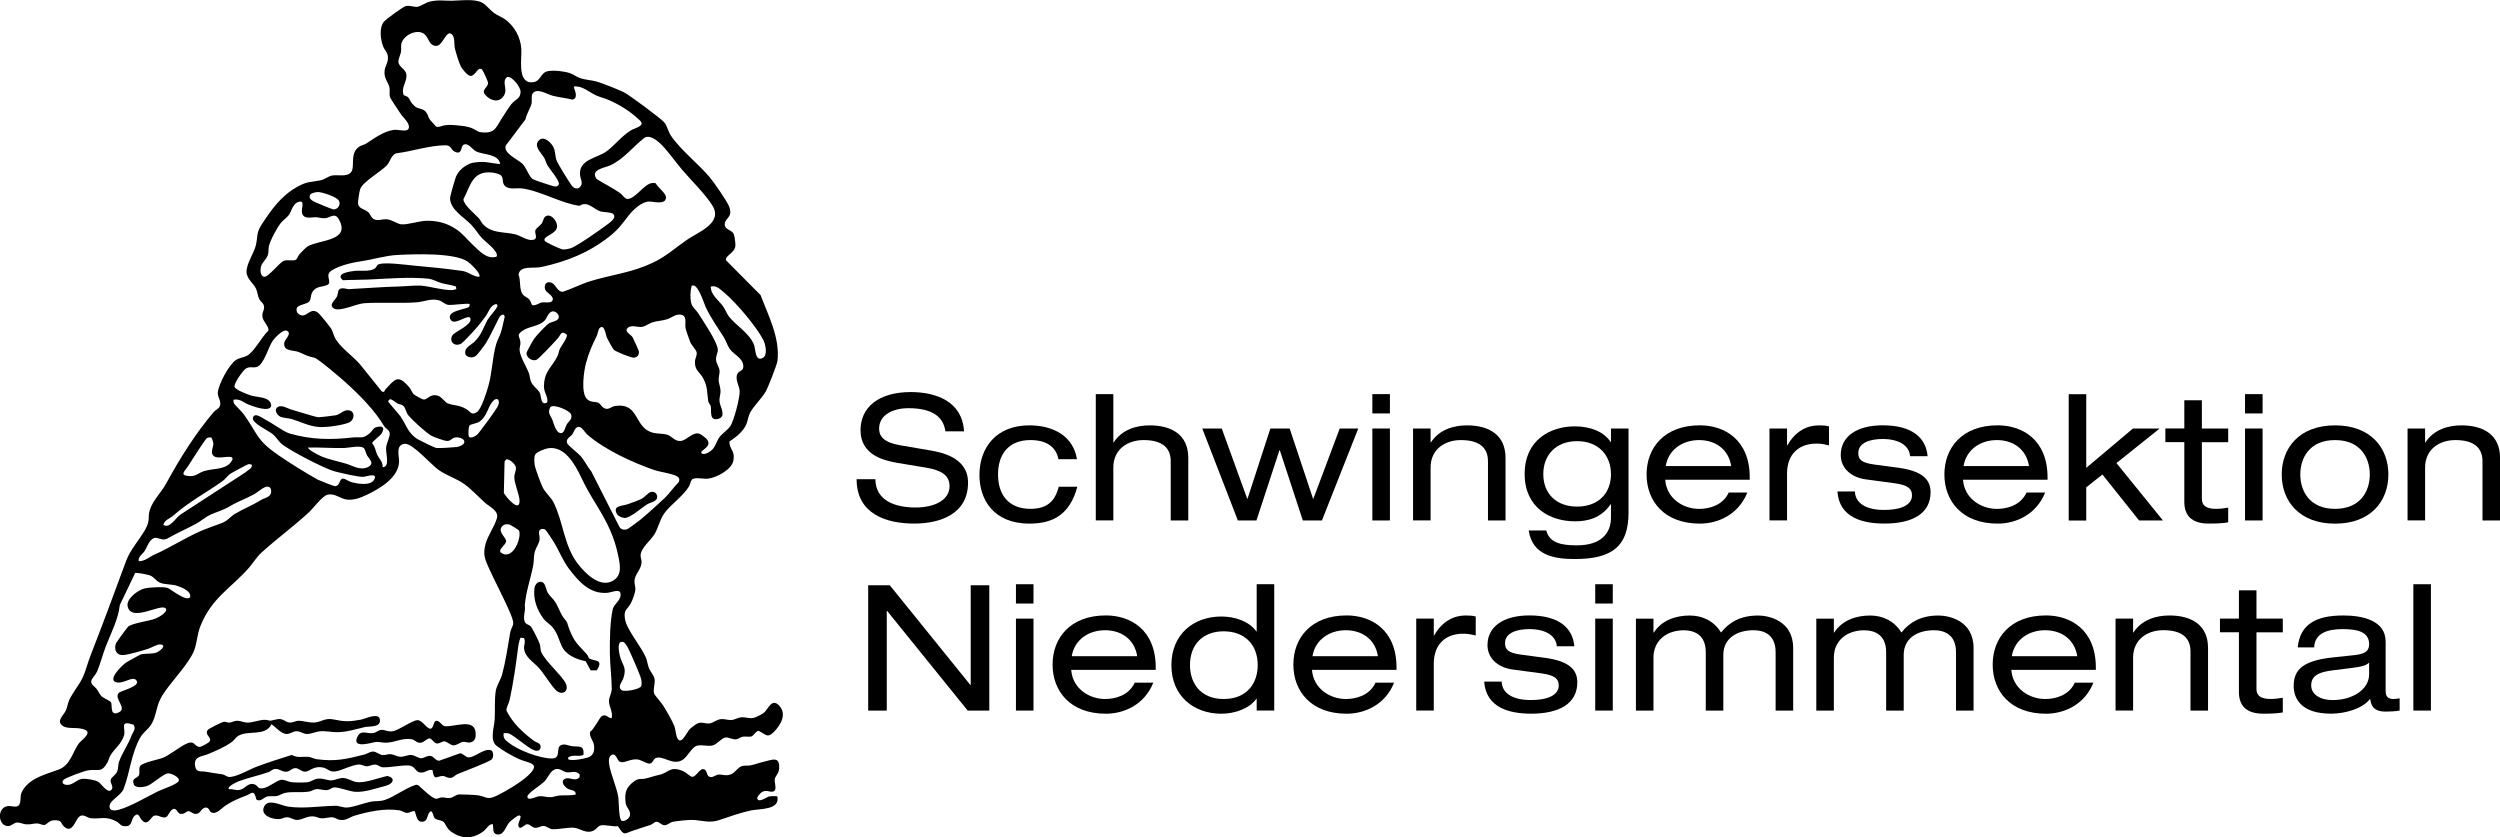 <?xml version="1.0" encoding="UTF-8"?><svg id="Ebene_2" xmlns="http://www.w3.org/2000/svg" viewBox="0 0 555.47 186.05"><g id="Ebene_1-2"><path d="M169.67,169.27c-1.07.23-2.08.62-2.92.79-.59.12-1.19-.02-1.82.13-1.02.24-1.58,1.59-2.75,1.93-1.09.32-1.74-.09-2.55-.02-.69.06-1.46.95-2.21.37-.41-.32-.35-1.51-1.16-1.59-.83-.08-1.65,1.81-2.49,1.72-.36-.03-1.41-1.03-2.02-1.28-2.99-1.22-3.1.38-5.31.85-1.13.24-2.2.64-3.08.82-1.06.22-1.42-.16-2.49.63-1.81,1.33-2.13,2.55-1.86,4.78.13,1.1,1.12,1.57.97,2.71-.09.73-1.17,1.49-1.82,1.27-.7-.23-.65-4.33-.76-5.1-.31-2.33-1.82-5.43-2.08-7.67-.1-.86-.04-1.71.9-2,.93.18.86,1.56,1.73,1.72.99.19,2.19-.77,3.7-.59.8.09,2.12.99,2.7.93.68-.07.83-1,1.3-1.22,1.67-.76,3.87,1.89,6.14.29,1.1-.77,1.97-2.84,3.16-3.08,1.12-.23,2.5.25,3.45-.05.98-.31,1.99-1.65,2.76-1.74.82-.1,1.46.46,2.32.4.64-.05,1.01-.5,1.57-.59.6-.09,1.34.11,1.9-.05.5-.15.94-1.18,1.6-1.25,1.65.81,1.95,1.77,3.51.13,1.49-1.56,2.85-3.96.96-5.84-1.55-1.54-2.33.86-3.22,1.63-.46.4-1.88,1.14-2.47,1.23-.92.15-1.72-.24-2.68-.15-.8.08-1.32.54-2.14.6-.78.05-1.43-.24-2.14-.21-1.14.04-1.86.87-2.76.97-.88.1-1.47-.35-2.42-.09-.42.11-1.62,1.04-1.94,1.37-.68.71-2.04,4.01-2.87,1.7-.3-.82-.23-1.62-.6-2.52-.47-1.13-1.73-3.34-2.41-4.41-.39-.62-1.92-2.34-2.02-2.66-.33-1.05.31-2.2.06-3.38-.15-.71-.92-1.55-1.22-2.29-.3-.74-.36-1.55-.65-2.28-.93-2.35-4.29-6.25-4.67-8.59-.35-2.18.44-2.03,1.27-3.51.42-.75,1.04-2.43,1.04-3.26,0-.65-.29-1.15-.19-1.93.18-1.5,1.59-2.44,1.56-4.11,0-.46-.23-.89-.22-1.36.04-1.66,2.25-3.33,3.09-4.72.83-1.39,1.18-3.18,2.1-4.53,1.34-1.97,4.11-3.77,5.51-5.99.29-.46.45-1.35.71-1.62.57-.6,2.56-.11,3.51-.2,1.9-.18,5.36-2.02,5.71-4.04.39-2.3-.86-2.29-.9-4.21,1.41-.95,2.84-2.02,3.64-3.57.46-.89.51-1.95.93-2.77.74-1.46,2.58-3.2,3.47-4.71.51-.86,2.55-6.02,2.65-6.9.58-5.1-2.04-10.04-3.75-14.58l-7.68-7.74c-.29-1.03,1.94-1.6,2.08-3.22.04-.47-.18-2.16-.35-2.58-.36-.9-1.85-1.01-2-1.91-.28-1.71,1.98-1.64.95-4.25-.47-1.19-3.35-5.36-4.27-6.45-2.47-2.96-6.53-6.12-8.65-9.28-.62-.93-.89-2.33-1.55-3.03-.84-.91-7.75-6.05-8.89-6.61-1.19-.59-4.74-2-6.01-2.37-1.33-.39-2.62-.34-3.99-.88-.71-.28-1.21-.73-1.94-.98-1.3-.45-3.53-.71-4.88-.48-1.89.32-1.57,2.51-3.75,2.5-3.19-.01-2.07-5.45-2.24-7.52-.2-2.47-1.43-4.81-3.41-6.34-.75-.58-1.88-.99-2.7-1.59-.82-.61-1.61-1.67-2.48-2.19-1.68-1.01-4.93-.51-6.92-.49-1.74.02-2.99-.26-4.85.2-.86.21-2.11,1.08-2.76,1.15-.76.09-1.59-.36-2.51-.18-.61.12-4.4,2.91-4.89,3.49-1.09,1.33-.78,3.93-.19,5.46.35.91,1.03,1.35,1.08,2.44.08,1.54-.96,2.08-.74,3.85.14,1.13.91,2.01,1.07,2.82.15.73-.08,1.48.13,2.21.08.28,2,3.14,2.36,3.68.55.83,2.28,2.25,1.74,3.33-.39.79-2.37.1-3.27.24-2.34.36-4.24,1.83-6.12,3.04-.47.3-1.09.36-1.61.73-2.15,1.52-.78,4.42-1.76,5.64-.9,1.11-2.86.51-4.15.72-.89.15-1.71.89-2.63,1.08-2.46.5-2.89.15-5.3,1.52-3.56,2.03-5.63,5.03-7.82,8.36-1.18,1.81-.8,2.71-1.26,4.59-.43,1.78-2.12,4.07-2.06,5.93.05,1.51,1.58,2.51,2.13,3.73.32.72.33,1.52.69,2.23.39.76,1.17,1,1.08,2.01-.06.67-.48,1.03-.37,1.95.12,1.06,1.56,2.22,1.32,3.09-1.45,1.32-3.18,4.76-4.77,5.58-.75.38-1.7.46-2.4.91-1.56,1.01-3.93,5.42-4.06,7.26-.08,1.11.92,1.93.4,3.11-.23.51-.94.76-1.32,1.21-4.15,4.91-7.52,10.32-10.58,15.93-.99,1.82-2.9,3.67-3.59,5.77-.56,1.71.16,2.28-1.04,4.42-1.22,2.16-3.33,4.49-4.22,6.89-2.61,7.07-5.23,14.2-7.99,21.25-.57,1.45-1,3.23-1.63,4.61-.77,1.72-2.29,3.45-3.05,5.13-.34.76-.43,1.64-.76,2.35-.47,1.01-2.25,2.33-.64,3.41,1.24.83,3.43.06,5.09.94,1.33.71-1.16,2.36-1.6,2.99-1.36,1.96-1.85,4.76-4.4,5.74-2.75,1.05-6.18,1.74-7.96,4.52-.74,1.16-.41,1.78-.66,2.85-.33,1.46-1.79.62-2.74.76-2.51.39-2.12,4.53.13,4.43.75-.03,1.23-.75,1.97-.78.63-.03,1.3.34,1.95.4.96.09,1.74-.22,2.52-.2.51.01,1.13.39,1.55.35.56-.06,1.06-1.01,2.13-1.05,1.95-.08,1.39.58,2.27,1.4,1.82,1.7,2.5-1.43,3.32-2.16.92-.82,1.71.2,2.63.3,2.15.24,3.26-.58,5.7.73.91.49.87,1.18,2.3,1.03,1.19-.12.97-1.53,1.64-2.21,1-1,1.16.3,1.66.84,1.42,1.55,1.99-.71,2.78-.95.92-.28,1.69.66,2.65.32.46-.16.94-1.81,1.79-1.85.7.09.7.99,1.37,1.11.97.16,1.26-.55,1.76-.59.61-.05,1.03.87,2.09.55.6-.18.97-1.35,1.8-1.35.8,0,.73.84,1.27,1.09,1.13.52,2.32-1.04,3.25-1.62,1.53-.96,2.68-1.46,4.35-2.08,1.42-.53,1.78-1.55,2.39.83.89.63,1.73-.54,2.43-.69.64-.14,1.37.03,2.06-.09.61-.1,1.21-.55,1.85-.69,1.76-.38,3.59.03,5.52-.33.49-.09.88-.46,1.45-.51.84-.07,1.61.34,2.52.19.52-.08.91-.52,1.39-.57.96-.1,3.41.87,4.66.97,2.12.17,4.73-.79,6.85-1.33,1.66-.42,2.27-1.74.36-2.18-1.94.38-5.07,1.69-6.98,1.33-.89-.17-1.88-.89-2.97-.89-.79,0-1.79.54-2.53.54-.99,0-1.77-.55-3.1-.37-.78.11-1.38.67-2.16.77-.8.1-2.7.09-3.52,0-.73-.08-1.63-.61-2.29-.54-1,.1-2.93,1.79-4.16,1.9-1.17.11-.99-.51-1.68-.82-1.52-.66-2.12.91-3.41,1.17-.85.17-1.55-.25-2.39-.15-.6-.55,1.85-1.66,2.21-1.79,2.01-.74,4.43-1.26,6.56-2.01.46-.16.87-.6,1.28-.68,1.11-.2,1.64.67,2.72.59.87-.06,1.22-.88,2.13-.79.64.06,1.25.79,1.97.79,1.07,0,1.71-1.23,3.71-.99,1.54.19,1.65,1.38,3.71.79,1.26-.36,3.08-1.28,4.47-1.39.76-.06,1.21.36,1.77.39.66.03,1.33-.47,2.11-.37.55.07.94.57,1.58.59,1.6.06,4.04-.49,5.64-.41,1.58.08,1.48,1.4,2.56,1.56,1.19.18,1.68-.74,2.79-.55.39,2.59.94,1.32,2.27,1.33.58,0,.97.49,1.75.42.66-.06.98-.59,1.52-.83,1.22-.53,7.16-2.73,7.63-3.29.43-.5.43-1.47-.03-1.96-1.59-.75-4,1.85-5.33,1.49-.53-.14-1.16-.88-1.65-.88l-4.68,1.66c-.82,0-1.16-1-1.97-1.08-.74-.07-1.38.5-1.96.53-.65.03-1.51-.7-2.31-.73-.74-.03-1.57.42-2.33.4-.74-.02-1.53-.52-2.18-.58-.66-.06-1.21.28-1.91.18-.62-.08-1.29-.73-1.98-.76-.66-.03-1.38.52-2.02.68-3.96,1-6.42,1.59-10.58,1.01-.6-.08-1.32-.5-1.83-.53-1.22-.08-2.27.33-3.67-.41-2.65.83-5.3,1.67-7.9,2.65-1.46.55-4.64,2.42-6.13,2.23-.49-.06-.87-.49-1.39-.57-1.26-.2-2.44-.34-3.71-.58-1.12-.21-2.2.33-2.38-1.53-.18-1.92,1.65-1.86,2.82-2.35,1.85-.77,3.81-1.58,5.42-2.77.46-.34.81-.93,1.28-1.25,2.17-1.47,6.01.22,7.49-2.64.93.62,2.14,2.11,3.32,2.16.76.03,1.36-.56,2.15-.61,1.03-.06,1.47.64,2.53.61.83-.02,1.81-.51,2.73-.6,1.38-.12,2.61.22,3.9.2,2.22-.03,4.06-.68,6.08-1.13,1.12-.25,3.62.15,3.37-1.69-.23-1.66-3.29-.14-4.25.04-2.5.47-3.69.45-6.08-.06-1.83-.39-2.66.57-4.21.69-1.21.09-2.42-.39-3.51-.39-.63,0-1.28.43-1.95.4-1.19-.05-1.41-1.15-3.19-.66-1.84.5-1.04.06-2.47.05-1.06,0-2.56.61-3.71.62-.85,0-1.57-.42-2.34-.42-.67,0-1.18.4-1.76.42-.41.01-.77-.21-1.15-.19-.43.02-3.43,1.54-3.63,1.82-.8,1.09,1.01,1.68.42,2.56-.22.32-1.88,1.24-2.22,1.21-1.44-.12-.92-1.87-3.58-.38-1.26.71-3.24,2.22-4.46,2.75-1.03.45-4.59,1.06-5.16,1.86-.41.57,0,1.42-.28,2.06-.32.71-1.66.57-1.18,1.96.33.97,2.06.7,2.85.48,1.22-.33,3.66-2.75,4.77-2.85.67-.06,2.63.81,2.42,1.63-.2.77-3.67,1.88-4.54,2.31-2.5,1.22-6.25,3.48-8.89,4.17-.59.15-1.7.29-1.92-.44-.47-1.55,2.46-2.59,3.09-4.24,1.4-3.68,1.7-7.85,3.66-11.35.68-1.21,1.72-1.8,2.41-2.85,1.25-1.93,1.1-4.2,2.41-6.36,1.87-3.07,4.88-5.9,6.75-9.24,1.12-2,.95-4.25,1.88-6.5,2.52-6.14,6.54-8.14,10.57-12.63,1.07-1.19,1.75-2.47,3.01-3.62,3.29-2.98,7.11-5.78,10.44-8.86,1.03-.95,2.94-3.56,4.08-3.91,1.63-.49,2.93.9,4.41,1.06,1.55.17,3.03-.41,4.37-1.05,2.88-1.38,7.11-3.8,7.21-7.42.04-1.19-.88-3.74,1.29-3.93,1.68-.15,5.91,4.71,7.53,5.84,1.84,1.28,4.01,1.89,5.78,3.19,1.53,1.12,3.08,2.8,4.5,4.08,1,.9,3.08,1.75,2.64,3.41-.44,1.67-2.11,4-2.56,5.83-.53,2.17-.2,3.09.66,5.02,1.55,3.47,3.51,7.02,4.94,10.46,1.21,2.92.2,2.15-.18,4.56-.44,2.74-.98,6.14-1.7,8.83-.31,1.15-1.24,2.57-1.42,3.65-.31,1.87-.13,4.44-.24,6.38-.1,1.78-1.16,4.59.4,5.84,1.16.94,3.77,2.45,5.15,3.03,2.13.89,4.87.8,1.86,3.6-1.67,1.55-4.94,3.5-7.01,4.49-2.17,1.03-2.29.17-4.02-.09-.83-.13-3.39-.23-4.28-.21-.72.01-1.27.67-1.95.77-.72.11-1.3-.13-1.91-.11-.43,0-.87.35-1.35.28-.86-.11-3.11-2.32-3.85-2.98l-.48-.12c-2.31.67-4.92,2.76-7.12,3.43-.97.3-2.07.15-2.98.34-1.54.31-3.89,1.25-5.34,1.3-.81.03-1.65-.4-2.5-.39-3.43.05-7.08.69-10.5.19-1.63-.24-4.41-1.9-5.34-.03-1,2.03,1.98,2.97,3.55,2.77.54-.07.95-.4,1.57-.38.72.02,1.44.59,2.15.6,1.24,0,2.17-.92,3.72-.79.64.05.98.34,1.54.4.97.12,1.84-.28,2.71-.19.55.06.99.44,1.43.53,1.56.3,2.19-.54,3.47-.92,3.18-.93,6.67-1.67,9.92-1.17.53.08,1.04.52,1.6.57.71.05,1.11-.51,1.81-.37.38.92.38,2.41,1.68,2.34,1.44-.08.89-1.97,1.95-2.35.5.35.43,1.15.78,1.54.43.48,1.47.39,1.98.84.49.44.63,1.33,1.44,1.97,2.41,1.91,5.05,1.92,7.46.08.64-.49,1.07-1.43,1.79-1.53.41-.05.25.04.29.29.13.83-.13,1.93,1.11,1.99,1.34.06,1.77-1.82,2.5-2.67.3-.35,1.79-1.55,2.15-1.56,1.2-.01-.9,2.12.2,2.73.52.15,1.06-.82,1.73-.78.55.03.97.7,1.59.78.79.1,1.3-.4,1.94-.4.67,0,1.3.68,1.97.72,1.14.08,3.35-.4,4.65-.34,1.58.08,2.88,1.57,4.66.57.42-.23.84-.87,1.3-1.03.96-.33,2.82.32,3.96.12,1.45,2.32,1.41,1.62,3.39.99,1.33-.43,2.61-.84,3.96-1.3.38-.13.73-.6,1.11-.66.67-.11,1.12.76,1.91.76.68,0,1.21-.63,1.8-.75.99-.2,3.83-.5,4.81-.41,1.81.17,3.52.68,5.38.07,2.36-.77,4.7-1.66,7.17-2.18,1.97-.42,6.61-.06,5.88-3.16-.59,0-1.21-.08-1.8.04-.55.11-2.42,1.58-2.65.42-.08-.4.83-1.33,1.19-1.48.92-.38,1.42.06,2.16,0,1.26-.1.4-2.03.53-2.77.12-.7.9-1.23.98-2.34.22-2.98-1.73-1.89-3.47-1.52ZM139.25,143.45c.53.78,2.94,6.39,3.18,7.34.12.45.19,1.19.05,1.63-.22.73-3.73,1.38-4.36.93-1-.72.1-1.83.36-2.59.89-2.56-.24-2.93-.75-5.02-.17-.7-.62-2.86.25-3.1.66-.18.95.35,1.26.81ZM150.8,107.13c-1.04,1.02-2.09,2.56-3.11,3.52-1.57,1.47-3.82,3.52-5.46,4.87-.35.28-2.61,1.96-2.83,2.04-.68.25-1.43.14-1.79-.53l-6.23-12.28c-.9-1.08-1.47-2.39-2.4-3.45-.57-.65-2.84-2.36-2.99-2.87-.29-.97.67-1.28,1.14-1.91.27-.36.59-1.2.84-1.4,1.1-.92,1.81.83,2.58,1.5,3.81,3.29,10.05,6.18,14.8,7.81,1.29.44,4.08.81,5.05,1.38.53.31.67.76.41,1.33ZM121.61,47.92c-.88.16-.83,1.1-1.23,1.71-.3.46-1.29,1.09-1.42,1.51-.25.82.75,1.91-.57,2.16-1.2.23-2.77-.97-3.93-1.24-2.56-.61-5.29-.13-7.22-2.33-.33-.38-.53-.89-.88-1.27-.84-.91-3.42-2.99-3.39-4.19,1.59-3.07,2-6.34,6.31-5.94.47.04,1.61.3,1.96.58.61.49.37,1.27.63,1.91.62,1.5,2.76.91,4.02,1.04,3.97.44,8.83,3.35,12.87,3.87,1.86-1.22,3.16.85,4.78,1.28.64.17,2.24.1,2.69.53.92.88-.86,2.01-1.45,2.45-1.4,1.06-6.69,4.79-8.05,5.2-.36.11-1.25.26-1.61.24-.54-.03-3.97-1.6-4.11-1.95-.41-1.05,2.49-1.37,2.76-3.02.17-1.05-1.03-2.76-2.16-2.55ZM114.61,103.77c.15.75-.36,1.47-.34,2.26.04,1.62,1.18,3.93,1.17,5.3-.01,2.66-3.05-.95-3.49-1.8l.16-6.97.32-.47c.72-.23,2.05,1.04,2.18,1.69ZM115.44,77.78c-.03-.57.24-1.07.19-1.72-.1-1.36-1.09-1.58.64-2.67,1.41-.9,3.28-.86,4.6-2.02.72-.64.9-2.04,1.91-2.19.71-.11,1.64.83,1.33,1.52-.31.7-1.48.77-2.04,1.09-.7.41-2.86,2.72-3.37,3.45-.27.37-1.69,2.91-1.71,3.18-.07,1,1.17,1.87,2.15,1.56.55-.18,4.23-4.15,4.87-4.89.56-.65.65-1.78,1.93-.75.21.66-1.16,2.42-1.52,3.12-.27.54-.3,1.13-.53,1.61-1.24,2.6-3.08,3.41-3.02,6.94.02,1.26.98,2.23.71,3.42-1.54.79-1.22-1.36-1.69-2.23-.41-.73-1.49-1.42-1.9-2.38-.28-.65-.26-1.37-.51-2.02-.54-1.37-1.97-3.66-2.03-5ZM126.89,92.07c.35,1.14-.56,1.51-.98,2.26-.29.52-.5,1.7-1.07,1.87-1.23.35-1.8-2.1-2.1-2.9-.37-.96-1.2-1.57-.44-2.88.91-.72,4.37.89,4.6,1.65ZM118.92,100.99c.35-.59,2.2-1.3,2.89-1.4,3.65-.53,5.91,3.53,7.24,6.31,1.35,2.82,2.1,4.02,3.69,6.64,2.23,3.67,3.75,6.69,4.63,10.97.43,2.1.9,4.39-1.26,5.57-2.9,1.58-6.19-1.78-7.8-3.91-2.98-3.93-3.18-9.21-5.27-13.45-.64-1.3-1.91-2.24-2.51-3.53-.4-.87-1.61-4.05-1.73-4.9-.09-.63-.19-1.77.13-2.3ZM163.96,82.86c-.8,1.19.25,2.72.38,3.93.14,1.36-1.31,6.87-2.12,7.97-.62.84-1.81,1.59-2.42,2.45-.57.8-.82,1.99-1.57,2.72-.45.43-1.91,1.41-2.43.68-.14-.7,2.68-1.35,1.17-3.12-.16-.18-1.23-.99-1.46-1.08-1.55-.62-2.88,1.47-4.32,1.57-1.33.09-1.92-1.12-3.03-1.42-.91-.24-2.02-.17-2.94-.38-4.45-1-2.99-6.68-8.44-6-1.07.13-1.61,1.14-2.72.4-.36-.24-.75-.92-1.08-1.07-.83-.37-1.74.01-2.61-.9-1.32-1.39-.66-6.13-.17-7.93.65-2.39,1.31-3.84,2.37-6.01.23-.47.34-1.46.66-1.77,1.08-1.04,1.34,1.5,1.6,2.09.21.46,1.29,2.48,1.56,2.73.46.44,3.87,1.81,4.47,1.75.81-.08,1.19-.66,1.08-1.44-.02-.17-1.25-2.89-1.39-3.11-.39-.61-1.99-1.27-1.05-2.08.91-.78,2.21,0,3.28-.23.61-.13,1.55-.81,2.29-1.02,1.05-.31,2.15-.32,3.22-.68,1.04-.35,1.73-1.12,2.92-1,1.57.17.91,1.9,1.11,2.99.08.45.82,2.54,1.03,3.06.3.77,1.32,1.77,1.43,2.29.15.73-.35,1.34-.37,2.1-.06,2.04,1.08,2.27,1.81,3.66,1.1,2.1.81,3.06,1.14,5.1.08.52.49.76.57,1.19.19,1.03-.41,3.41,1.77,2.73,1.72-.53.29-2.77.18-3.71-.11-.9.2-1.58.22-2.34.01-.86-.38-1.69-.42-2.53-.03-.77.26-1.47.2-2.12-.07-.76-.71-1.51-.78-2.37-.07-.94.44-1.57.39-2.31-.13-1.76-3.31-6.4-4.39-8.1-.47-.74-1.26-1.23-1.51-2.19-.29-1.11-.21-2.74.08-3.84,1.33-.89,2.77,3.98,3.13,4.73,1.21,2.5,2.58,4.4,4.03,6.69.49.78.79,1.85,1.31,2.58.91,1.28,2.97,2.04,3.02,3.82.03,1.13-.76.91-1.19,1.54ZM161.04,65.13c2.53,2.11,7.04,7.46,8.54,10.37.51,1,1.07,3.46-.16,4.06-1.65.8-1.54-1.92-1.85-2.83-.91-2.62-4.07-4.39-5.64-6.45-.52-.68-.75-1.45-1.2-2.11-1-1.46-2.8-2.54-2.81-4.49,1.25-.39,2.22.7,3.12,1.45ZM146.52,31.71c1.68,1.52,3.53,4.25,5.07,6.04,1.96,2.29,5.17,5.44,6.7,7.92,2.41,3.91-3.15,5.88-5.61,7.58-2.62,1.81-4.64,3.7-7.58,5.1-4.76,2.26-8.99,2.63-13.84,4.09-2.13.64-4.09,1.71-6.2,2.39-1.23.05-1.53-1.59-2.47-1.99-1.11-.48-1.81.34-1.47,1.47.23.76,2.14,1.45,1.62,2.48-.33.66-1.68.3-2.33.4-.59.09-1.59.93-2.22.54-.06-.04-.32-.87-.53-1.13-.35-.45-1.05-.68-1.39-1.05-1-1.1-.5-3.14-1.05-4.52.3-2.15,3.26-1.3,5.11-1.71,5.57-1.22,10.52-3.17,15.06-6.77,2.13-1.69,2.71-2.66,4.29-4.67.97-1.23,2.86-3.05,4.5-3.1.98-.03,3.71.84,3.8-.89.05-.96-1.83-2.21-2.29-3.18-.31-.07-.62-.07-.93-.02-1.63.23-3.87,3.77-5.46,3.5-.53-.09-1.02-.93-1.48-1.26-1.58-1.12-3.58-2.11-5.24-3.14-1.54-2.11,1.7-2.46,2.99-3.04,3-1.36,5.1-4.19,7.67-6.17,1.02-.62,2.5.43,3.27,1.13ZM116.76,26.51c.16-1.05,1.17-2.65,1.35-3.52.16-.8-.26-2.07.57-2.55,1.17-.68,2.94.53,4.15.84,1.41.37,2.96.49,4.38.87l.52-.28c.66-.84-.39-2.48-.21-2.65,1.9-.21,3.31,1.25,4.93,1.98.94.42,2.06.68,2.99,1.1,2.56,1.15,4.78,2.57,6.79,4.52,1.21,1.17-1.17,1.6-2.11,2.18-2.04,1.28-3.52,3.27-5.33,4.61-2.09,1.54-6.33,1.81-5.9,5.38.09.78.8,1.79-.06,2.6-.6.56-1.35.22-1.79-.35-.57-.74-3.09-4.83-3.37-5.59-.39-1.04-.2-2.07-.79-3.11-.54-.94-2.01-2.38-3.07-1.42-1.41,1.29.46,2.83,1.11,3.97.32.57.48,1.27.78,1.75.52.85,2.68,3.34,2.47,4.08-.06.23-.28.42-.5.5-.34.09-.92-.11-1.27-.22-.75-.23-3.59-1.13-4.04-1.42-.82-.52-1.37-2.47-2.27-3.38-.95-.95-4.47-2.41-3.68-4.11l4.35-5.78ZM89.72,21.15c-.76-1.68.87-3.01.55-4.74-.18-.99-1.65-1.62-1.74-2.56-.07-.72.44-1.62.57-2.34.1-.53-.04-1.12.06-1.69.36-2.03,3.62-3.57,5.21-2.18.92.81.95,2.47,2.48,2.56,1.57.09,2.29-3.76,3.57-2.56.69.65.45,2.24.64,3.07.21.92.94,3.34,1.36,4.1.31.56,1.42,1.95,2.05,2.05,1.16.18,1.73-2.36,2.69-1.34.16.17,1.27,2.56,1.28,2.84.04,1.18-1.65,1.52-.6,2.73,1.12,1.29,3,1.89,4.1.19,1.01-1.56-.6-3.03.72-4.16,1.08-.3,2.96,2.17,3,3.19.05,1.67-1.21,1.74-2.05,2.84-.73.95-1.75,2.58-2.41,3.63-1.05,1.68-1.42,3.1-4.74,2.54-1.26-.61-1.54-1.1-3.97-1.37-1.82-.2-2.66-.28-3.83-.09-.19-.02-1.54.71-1.94.09-.37-.57-1.46-1.3-1.65-2.37l-.47-.76c-.67-.76-1.78-.59-2.47-1.23-1.59-1.47-.72-1.91-2.38-2.42ZM80.03,42.03c.46-1.54,4.6-3.92,5.87-5.24.85-.89.93-2.25,2.14-2.73,3.54-.42,7.35-1.76,10.91-1.78,1.38,0,1.16.92,1.97,1.36,1.83.97,1.41-1.07,2.02-1.44,1.08-.65,1.92.99,2.86,1.44,1.67.82,4.84.46,5.34,2.75-.16.16-2.91-.37-3.42-.4-.83-.04-2.42.03-3.19.32-1.35.51-2.7,1.64-3.24,3-.21.52-1.25,4.17-1.28,4.59-.14,2.59,3.14,4.4,4.69,6.03.86.9,1.59,2.13,2.43,3.03.68.73,3.86,3.02,3.19,4.07-2.17.69-3.87-1.33-5.34-2.7-1.31-1.22-2.08-2.37-3.62-3.4-2.01-1.34-4.08-1.9-6.52-1.88-1.64.02-4.35.92-5.65.8-.99-.09-2.07-1.07-3.37-1.14-.8-.04-1.53.32-2.43.11-.93-.21-1.03-1.2-1.6-1.71-.63-.57-1.98-.72-2.21-1.7-.13-.56.25-2.75.44-3.38ZM68.86,43.34c.13-.41,1.29-.65,1.69-.67.94-.05,4.36,1.08,4.77,1.95.45.94-.32,2-1.3,1.9-.24-.02-4.14-1.63-4.43-1.82-.55-.37-.93-.58-.73-1.36ZM58.64,61.5c-.83-.21-.82-1.49-.68-2.17.2-.97,1.23-1.73,1.52-2.57.26-.74.12-1.35.27-2.07.26-1.23,1.83-4.14,2.65-5.15.5-.62,1.44-1.25,1.84-1.86.65-1,.85-2.66,2.39-2.88,1.14-.17.23,1.71.48,2.56.43,1.47,2.16.87,2.98.9.74.03,1.36.28,2.14.22,1.19-.1,2.17-1.36,3.06.25,2.73,4.89-4.39,4.51-6.93,6.01-.45.27-1.5,1.38-1.88,1.82-.27.32-.44,1-.78,1.17-.67.32-1.81-.11-2.68.24-.94.38-3.49,3.76-4.39,3.53ZM41.7,103.7c.61-.91,3.88-6.19,4.33-6.39.24-.11.72-.2.94-.07.1.06.42,1.02.43,1.24.06.92-.73,1.94-.02,2.74.99,1.11,4.33-.44,4.3.76-.09.31-.3.62-.51.87-1.29,1.55-4.02,1.21-5.94,1.86-1.11.38-1.74,1.13-3.01,1.08-2.46-.1-1.24-1.03-.53-2.08ZM40.19,114.27c-1.28.85-2.49,3.31-3.91,2.33.37-1.15,1.44-1.36,2.23-2.05,3.81-3.32,7.05-4.87,11.01-7.71.61-.44,1.06-1.18,1.7-1.61.33-.23,3.74-2.04,3.96-2.09.31-.07.49.07.78.11.12.89-.9,1.16-1.36,1.66M29.25,163.36c-.77,2.16-2.15,3.96-2.82,5.95-.21.63-.12,1.47-.4,2.14-.27.66-1.3,1.31-1.41,1.72-.24.84.72,1.58.17,2.3-.89.98-2.24-1.32-2.94-1.75-.69-.43-2.76-.77-3.58-.67-1.24.14-2.04,1.38-3.34,1.35-.7-.01-1.41-.45-.81-1.12.45-.5,4.57-1.97,5.39-2.11,2.2-.39,2.99.69,4.33-1.71.34-.61.45-1.29.85-1.87.93-1.36,2.29-2.35,2.86-4.16.48-1.54-1.17-3.53,2.12-2.4.63.99-.15,1.6-.42,2.35ZM42.24,132.69c-.77,1.07-4.14-1.65-4.85-2-.82-.41-4.29-.19-5.28.06-1.48.36-4.2,2.34-3.73,4.08.94,3.5,7.57-.94,8.47.4.53.79-1.73,1.99-2.32,2.22-1.4.55-4.95.95-6.04,1.76-.18.14-2.6,3.44-2.71,3.72-.47,1.14-.1,2.47,1.25,2.62,1.04.11,4.62-1.01,5.84-1.38.85-.26,1.94-1.03,2.74-.98,1.64.11-.16,1.63-1.07,1.87-.97.26-2.45.1-3.33.37-.17.05-2.59,1.42-3.02,1.66-.8.44-4.32,3.84-2.5,4.46,1.65.56,3.62-1.35,4.5-.5,1.48,1.42-3.46,2.39-3.87,2.96-.99,1.38,2.08,3.36.01,4.3-1.97.89-1.33-1.55-1.65-2.24-.17-.36-1.71-.94-2.18-1.43-.35-.37-.69-1.12-1.05-1.59-.44-.58-1.29-.9-1.17-1.74.07-.51,1-1.45,1.27-2.06.72-1.65,1.29-3.91,1.96-5.64,1.17-3.01,2.75-5.93,3.11-9.17l3.41-7.13c.28-.14,2.75.35,3.21.51.98.33,1.43,1.26,2.27,1.63,1.05.46,2.55.32,3.79.69.99.3,3.31,1.24,2.93,2.56ZM60.25,109.36c-.12,1.13-1.48,1.26-2.21,1.71-2.02,1.25-3.99,2-5.85,3.11-1.02.61-1.57,1.52-2.85,2.02-1.63.63-3.33,1.16-4.94,1.88-3.43,1.53-6.6,3.6-10.07,5.14-1.18.52-2.19,1.54-3.51,1.46-.16-1.03.88-1.55,1.33-2.27.56-.89.94-2.38,2.04-2.85.74-.32,1.91.67,2.88.16,2.13-1.23,4.39-2.2,6.56-3.38.98-.53,2.1-1.51,3.1-1.97,1.53-.69,2.77-.94,4.35-1.89,1.92-1.15,3.57-1.65,5.47-2.71.85-.47,2.6-2.28,3.46-1.42.2.2.27.72.24,1.01ZM85.02,103.82c.08-1.26-.83-1.94-1.21-2.78-.37-.82-.44-1.79-1.13-2.58,0-.37,1.73-1.53,2.12-2.17.84-1.38.07-1.81-1.33-1.33-.59.2-.85.89-1.28,1.26-1.64,1.41-2.01.78-3.88.99-4.87.54-9.16.49-13.96-.89-1.2-.34-3.96-2.38-5.46-3.12-.55-.27-2.36-1.74-2.7-.35-.28,1.13,3.51,2.88,4.36,3.57.78.64,1.29,1.55,1.95,2.14,1.66,1.47,9.62,5.56,11.78,6.15,1.24.34,5.47,1.34,6.52,1.23.61-.06,3.36-1.06,2.27.72-.83,1.36-3.86.8-5.12.42-.55-.16-1.29-.78-1.81-.74-.78.07-.54,1.68-1.76,1.68-.2,0-3.44-1.26-3.74-1.43-2.64-1.46-6.24-3.71-8.78-5.45-4.97-3.42-4.53-4.66-7.69-9.08-.45-.63-2.03-2.1-2.2-2.47-.12-.26-.12-.5-.1-.77,1.45-.32,2.3.69,3.46,1.12.96.36,4.77,1.81,4.93.13-.23-1.97-2.84-1.7-4.44-2.18-.75-.23-3.54-1.27-3.72-1.95-.19-.69,1.87-3.64,2.51-4.04.88-.55,1.54-.13,2.38-.35,1.66-.43,2.66-4.56,3.65-5.9.5-.67,2.28-2.57,3.12-2.15,1.16.58-.46,1.92-.58,2.55-.38,2.1,1.96,1.66,3.25,2.19,1.66.68,1.41.78,3.43,1.25.83.19,5.98,4.61,6.97,5.51,3.07,2.78,6.41,6.14,8.49,9.64.36.61,1.22.86,1.27,1.67.05.81-.7,2.13-.8,3.12-.13,1.4.96,4.31-.78,4.38ZM81.88,103.71c-1.77.97-3.49-.25-5.1-.72-1.75-.51-3.71-.89-5.41-1.61-.56-.24-2.92-1.41-2.93-1.94,2.68-.07,5.38.17,8.1.1.94-.02,3.57-.68,4.33.04.23.22.46,1.18.67,1.57.43.8,1.76,1.77.34,2.55ZM103.05,98.56c-.36.42-1.03.69-1.58.76-.75.1-3.76.28-4.47.22-.45-.04-3.55-1.59-4.13-1.92-2.17-1.23-2.59-3.21-3.88-5.09-.36-.53-2.79-3.17-2.76-3.43l.44-.43c.65.16,1.16.7,1.68,1,.38.22.84.13,1.26.5.5.44.59,1.5,1.16,2.16.96,1.13,3.81,3.75,5.07,4.48.54.31,2.98,1.18,3.52,1.17.75,0,1.11-.61,1.6-.74.84-.23,2.66.19,2.1,1.32ZM99.49,89.64c-.69-.29-1.36-1.54-2.33-1.76-1.8-.41-2.16,1.11-3.18.85-.3-.07-1.86-.93-2.08-1.15-.36-.36-.56-1.05-.94-1.5-2.57-3.02-3.16-1.83-5.28.39-.32.34-.19.85-.86.49l-4.78-5.95c-1.66-1.97-4.35-3.66-5.59-5.91-.33-.59-.51-1.48-.86-2.06-.3-.51-2.38-3.06-2.8-3.44-1.61-1.42-2.41.56-3.6.49-.84-.05-1.5-.75-1.25-1.61.23-.81,2.23-.83,2.79-1.51.51-.62.11-1.7,1.1-2.61.92-.85,2.1-.56,3.12-1.17.72-.91-.85-2.09.78-3.12,1.81-1.14,4.62-1.75,6.71-2.06,2.73-.41,5.19-1.24,7.98-1.37,3.7-.18,12.53-.53,15.49,1.48.54.37,3.17,2.76,2.55,3.4-1.41-.09-2.35-1.14-3.82-1.34-3.59-.5-7.29-.87-10.89-1.19-1.45-.13-6.91-.9-7.84-.14-.19.15-.28.57-.65.81-1.15.77-3.02.38-4.36.52-1.11.11-4.55.57-2.71,2.08,1.87-.1,3.76-.06,5.62-.15,4.23-.19,9.04-.61,13.25-.2,1.17.11,1.93.67,2.94.96,1.09.31,2.26.42,3.31.78l.08.59c-.36.07-.69.22-1.07.22-2.32-.03-4.74-.84-6.81-1-1.24-.09-3.44.16-4.87.19-3.75.09-7.39.41-11.12.59-.45.02-.9-.24-1.54-.18-1.09.1-.75,1-1.11,1.82-.33.76-1.99,1.87-.67,2.66,1.32.79,4.99-1.05,6.67-1.17,3.68-.26,7.92.08,11.68-.2,1.71-.12,3.16-.92,4.93-.46.77.2,1.32.9,2.09,1.02.8.13,4.51-.43,4.76-.18.02.31.07.45-.2.68-.61.5-5.21.82-3.99,2.83.88,1.47,4.02-1.56,4.39-.28.4,1.37-3.53,2.98-3.96,3.65-.95,1.5.51,2.72,1.92,1.9.39-.23,2.18-2.15,2.63-2.64.96-1.04,1.97-2.29,2.8-3.43.66-.91.99-2.49,2.35-2.71.25.22.35.23.2.58-.39.89-1.71,2.12-2.21,3.06-.95,1.78-1.19,3.04-2.75,4.65-.89.92-2.57,1.38-2.06,3.01.63.69,1.67.74,2.38.13.32-.27,1.9-2.35,2.17-2.8,1.06-1.77,2.02-3.94,2.99-5.78.38-.49,1.02-.8,1.15-.02-.29,1.08-.51,2.41-.84,3.45-.27.87-.78,1.66-1.06,2.64-.86,2.96-.85,6.2-1.75,9.36-.36,1.26-1.53,5.04-2.49,5.7-1.3.88-1.43-.09-2.45-.67-1.71-.97-2.81-.72-4.03-1.23ZM110.59,90.32c-.43.81-4.04,5.79-4.62,6.3-.34.3-1.43.89-1.77.4-.21-.31-.14-2.2.15-2.5.32-.32,1.68-.43,2.3-.91,1.54-1.19,1.74-3.08,2.72-4.3,1.1-1.37,1.93-.36,1.21,1.01ZM111.46,122.89c-1.12-.68.92-1.71.99-2.63.07-.84-2.22-2.27-.68-3.51.39-.32,1.04-.32,1.51-.17.11.03,1.87,1.09,1.94,1.18.9,1.01-1,6.81-3.77,5.13ZM128.79,172.63c-.94,1.28-2.35-.24-3.41.5-.88.61.12,1.73.78,2.12.64.37,1.89.25,1.74,1.28-1.16.29-2.37.13-3.58.22-.63.05-1.29.35-1.97.37-.9.04-1.66-.28-2.54-.21-.61.05-2.61,1.15-2.63.11-.02-.82,3.11-2.6,3.9-3.51.76-.87,1.3-2.53,2.63-2.65.93-.08,1.46.7,2.39.75.92.05,1.78-.47,2.69.43v.59ZM133.75,159.08c-.48.24-1.79,3-2.58,3.46-.43.99.73,2,.83,3.17.1,1.22-.13,2.11-1.32,2.58-.49.2-4.93,1.19-4.44.05.83-.81,2.3-.11,3.39-.6.24-2.35-1.1-1.74-2.59-1.95-.79-.11-1.43-.56-2.27-.28-1.47.48.11,3.07-2.21,3.02-2.81-.07-7.45-1.83-9.65-3.6-.74-.59-1.17-.99-.99-2.03.34,0,.7-.04,1.03.04,1.11.28,4.24,3.22,5.65,3.71.58.31,1.41.21,1.51-.54.15-1.07-.93-1.09-1.55-1.56-2.41-1.8-4.68-3.92-6.03-6.66-.11-.56.55-1.65.7-2.35.81-3.75,1.34-7.43,1.83-11.23.11-.89.24-1.8.59-2.63l.77.09c.42.78-.03,1.52.02,2.26.14,1.99,2.11,3.06,3.27,4.35,1.25,1.39,2.38,3.4,3.61,4.78,1.53,1.72,3.52.34,2.14-1.75-1.3-1.96-4.12-4.39-5.13-6.37-.31-.61-.19-1.26-.4-1.94-.19-.6-1.67-3.64-2.06-3.99-.32-.28-.79-.34-1.08-.67-.82-.92.08-2.71-.19-3.9.23-3.08,1.35-6.07,1.89-9.02.18-.97.05-1.9.34-2.97.25-.89.96-1.76,1.06-2.65.08-.68-.22-1.33-.1-1.84.14-.61.98-.7,1.43-.32.15.13,1.54,2.24,1.78,2.61,1.18,1.89,2.04,4.2,3.38,5.97,2.18,2.87,4.67,5.76,8.64,5.39.76-.07,2.64-.95,2.84.1.28,1.54-1.47,2.37-1.72,3.55-.62,2.92-.66,6.71-.64,9.71.02,2.58.42,5.45.42,7.98,0,1.04-.62,1.81-.62,2.73,0,1.14.95,2.5.6,3.8-.86,0-1.11-1-2.15-.49Z"/><path d="M144.61,109.32c-.61.13-1.34,1.17-2.15,1.56-.75.36-2.12.85-2.95,1.14-1.23.43-3.51.28-2.42,2.21.28.5,1.15.82,1.68.85,1.21.07,3.85-2.31,5.05-3.04.72-.44,2.42-.63,2.18-1.84-.14-.7-.69-1.04-1.39-.89Z"/><path d="M98.76,161.32c-.63-.12-1.05-1.18-1.77-1.17-.77.02-.54,1.66-1.35,1.76-.86.02-1.81-1.94-2.9-1.9-1.13.04-4.09,2.18-5.34,2.44-1.15.24-1.87-.33-2.66-.28-.6.03-1.2.61-1.79.71-1.5.24-2.84-.95-3.64,1.05-1.02,2.54,3.56.96,4.27.92.75-.04,1.53.23,2.48.16,1.85-.13,3.48-1.11,5.47-.75.65.12,1.02.86,1.94.77.7-.07,1.47-.98,1.97-.97.49.01.94,1.03,1.6,1.13.56.09,1.24-.49,1.71-.47.5.02,1.36.85,1.96.89.78.05,1.5-.7,2.15-.77.67-.08,1.04.3,1.8.07,1-.3,1.09-1.19,1.02-2.12-.23-3.38-5.1-1.1-6.93-1.46Z"/><path d="M77.49,91.16c-1.2-.15-1.84.93-2.95,1.12-.62.1-3.31.43-3.83.42-.63-.02-4.8-1.39-5.92-1.68-1-.26-2.39-1.33-3.31-.39-.54.55.14,1.66.78,1.94.72.32,1.89.33,2.72.59,1.84.58,3.67,1.51,5.71,1.7,1.69.16,5.08-.32,6.69-.91,1.47-.54,1.6-2.61.11-2.79Z"/><path d="M130.95,146.33c-.2-.13-.28-.63-.51-.9-1.98-2.22-2.74-2.55-3.94-5.61-.63-1.61-.14-1.17-1.3-2.6-.6-.73-1.21-2.55-1.9-3.56-.5-.74-1.28-1.36-1.65-2.05-.26-.48-.47-1.67-.82-2.01-.88-.85-2,.02-2.1,1.21-.23,2.46.56,4.63,1.99,6.6.59.82,1.41,1.2,2,1.9,1.16,1.37,1.39,2.69,2.06,4.18.91,2.03,3.29,3.04,5.35,3.42l1.09,2.03h1.37c1.69-2.55-.63-2-1.63-2.62Z"/><path d="M194.49,106.48c.08,4.99,4.76,6.28,8.97,6.28s7.52-1.68,7.52-4.72c0-2.53-1.99-3.59-5.19-4.13l-6.32-1.05c-3.31-.55-8.27-1.87-8.27-7.29,0-5.07,4.02-8.46,11.15-8.46,5.58,0,11.46,2.03,11.85,8.73h-4.13c-.35-2.18-1.6-5.15-8.27-5.15-3.04,0-6.47,1.29-6.47,4.56,0,1.71,1.13,3.08,4.56,3.66l6.82,1.17c2.18.39,8.38,1.44,8.38,7.13,0,7.1-6.35,9.12-11.97,9.12-6.28,0-12.79-2.18-12.79-9.86h4.13Z"/><path d="M239.37,108.15c-1.64,6.12-5.34,8.19-10.64,8.19-8.11,0-11.11-5.5-11.11-10.8,0-6.04,3.7-11.03,11.07-11.03,5.46,0,9.79,2.46,10.6,7.52h-4.13c-.47-2.65-2.57-4.25-6.2-4.25-4.99,0-7.21,3.28-7.21,7.64s2.22,7.64,7.21,7.64c3.51,0,5.42-1.52,6.28-4.91h4.13Z"/><path d="M243.47,87.57h3.9v10.72h.08c1.83-2.85,5.07-3.78,7.99-3.78,4.91,0,8.58,2.11,8.58,7.21v13.92h-3.9v-13.14c0-3-1.87-4.72-6.04-4.72-3.55,0-6.71,2.07-6.71,6.08v11.77h-3.9v-28.07Z"/><path d="M297.66,95.21h4.13l-8.07,20.43h-4.25l-5.11-15.6h-.08l-5.11,15.6h-4.13l-7.91-20.43h4.33l5.65,15.59h.08l5.07-15.59h4.29l5.19,15.59h.08l5.85-15.59Z"/><path d="M304.92,87.57h3.9v4.29h-3.9v-4.29ZM304.92,95.21h3.9v20.43h-3.9v-20.43Z"/><path d="M313.96,95.21h3.9v3.08h.08c1.83-2.85,5.07-3.78,7.99-3.78,4.91,0,8.58,2.11,8.58,7.21v13.92h-3.9v-13.14c0-3-1.87-4.72-6.04-4.72-3.55,0-6.71,2.07-6.71,6.08v11.77h-3.9v-20.43Z"/><path d="M357.94,95.21h3.9v18.71c0,7.33-3.51,10.29-11.89,10.29-4.41,0-9.47-.7-10.29-6.35h3.9c.7,2.65,3.08,3.31,6.78,3.31,5.54,0,7.6-2.81,7.6-6.16v-2.96h-.08c-2.18,3.16-5.26,3.78-7.91,3.78-5.46,0-11.19-2.96-11.19-10.53s5.73-10.57,11.15-10.57c3.35,0,6.43,1.13,7.95,3.47h.08v-3ZM350.42,98.02c-4.76,0-7.52,3.12-7.52,7.33s2.77,7.21,7.52,7.21,7.52-3,7.52-7.21-2.81-7.33-7.52-7.33Z"/><path d="M369.99,106.6c.31,4.21,4.05,6.47,7.52,6.47,2.22,0,5.26-.74,6.59-3.63h4.13c-1.95,4.91-6.51,6.9-10.53,6.9-7.95,0-11.85-5.03-11.85-10.92s3.9-10.92,11.85-10.92c5.38,0,11.07,3.12,11.07,11.58v.51h-18.79ZM384.65,103.55c-.58-3.7-3.47-5.77-7.13-5.77s-6.82,2.11-7.41,5.77h14.54Z"/><path d="M393.16,95.21h3.9v3.74h.08c1.83-3.24,4.44-4.44,7.02-4.44.97,0,1.48.04,2.22.23v4.21c-.98-.23-1.72-.39-2.77-.39-3.86,0-6.55,2.26-6.55,6.7v10.37h-3.9v-20.43Z"/><path d="M412.15,109.21c0,1.83,1.48,4.09,6.43,4.09s6.24-1.75,6.24-3.2-.74-2.3-3.86-2.73l-6.43-.86c-2.92-.39-5.54-2.26-5.54-5.42,0-4.13,3.59-6.59,9.32-6.59,6.71,0,9.63,2.89,9.98,6.86h-3.9c-.12-2.07-2.07-3.82-6.12-3.82-2.49,0-5.38.7-5.38,3.12,0,1.36.62,2.14,3.39,2.53l5.54.74c5.15.7,7.13,2.53,7.13,5.42,0,4.76-4.02,6.98-10.25,6.98-4.68,0-10.02-1.21-10.45-7.13h3.9Z"/><path d="M436.16,106.6c.31,4.21,4.05,6.47,7.52,6.47,2.22,0,5.26-.74,6.59-3.63h4.13c-1.95,4.91-6.51,6.9-10.53,6.9-7.95,0-11.85-5.03-11.85-10.92s3.9-10.92,11.85-10.92c5.38,0,11.07,3.12,11.07,11.58v.51h-18.79ZM450.82,103.55c-.58-3.7-3.47-5.77-7.13-5.77s-6.82,2.11-7.41,5.77h14.54Z"/><path d="M473.91,95.21h5.93l-9.59,7.68,10.33,12.75h-5.3l-8.15-10.21-3.59,2.85v7.37h-3.9v-28.07h3.9v16.37l10.37-8.73Z"/><path d="M485.33,88.93h3.9v6.28h5.85v3.04h-5.85v12.59c0,1.64,1.17,2.22,3.16,2.22.9,0,1.79-.12,2.69-.27v3.27c-1.33.23-2.77.27-4.37.27-3.82,0-5.38-1.87-5.38-4.83v-13.26h-4.21v-3.04h4.21v-6.28Z"/><path d="M498.82,87.57h3.9v4.29h-3.9v-4.29ZM498.82,95.21h3.9v20.43h-3.9v-20.43Z"/><path d="M518.82,94.51c7.95,0,11.85,5.03,11.85,10.92s-3.9,10.92-11.85,10.92-11.85-5.03-11.85-10.92,3.9-10.92,11.85-10.92ZM518.82,97.78c-5.65,0-7.72,3.94-7.72,7.64s2.07,7.64,7.72,7.64,7.72-3.94,7.72-7.64-2.07-7.64-7.72-7.64Z"/><path d="M534.93,95.21h3.9v3.08h.08c1.83-2.85,5.07-3.78,7.99-3.78,4.91,0,8.58,2.11,8.58,7.21v13.92h-3.9v-13.14c0-3-1.87-4.72-6.04-4.72-3.55,0-6.71,2.07-6.71,6.08v11.77h-3.9v-20.43Z"/><path d="M197.11,135.74h-.08v22.14h-4.13v-27.84h4.8l17.9,22.15h.08v-22.15h4.13v27.84h-4.8l-17.9-22.14Z"/><path d="M225.73,129.81h3.9v4.29h-3.9v-4.29ZM225.73,137.45h3.9v20.43h-3.9v-20.43Z"/><path d="M238.01,148.84c.31,4.21,4.05,6.47,7.52,6.47,2.22,0,5.26-.74,6.59-3.63h4.13c-1.95,4.91-6.51,6.9-10.53,6.9-7.95,0-11.85-5.03-11.85-10.92s3.9-10.92,11.85-10.92c5.38,0,11.07,3.12,11.07,11.58v.51h-18.79ZM252.67,145.8c-.58-3.7-3.47-5.77-7.13-5.77s-6.82,2.11-7.41,5.77h14.54Z"/><path d="M279.22,155.27h-.08c-1.52,2.15-4.76,3.31-7.76,3.31-6.16,0-11.11-3.94-11.11-10.8s4.95-10.8,11.11-10.8c3.04,0,6.2,1.09,7.76,3.31h.08v-10.49h3.9v28.07h-3.9v-2.61ZM271.89,155.31c5.3,0,7.56-3.66,7.56-7.52,0-4.68-3-7.52-7.56-7.52s-7.49,2.85-7.49,7.52c0,3.86,2.22,7.52,7.49,7.52Z"/><path d="M291.51,148.84c.31,4.21,4.05,6.47,7.52,6.47,2.22,0,5.26-.74,6.59-3.63h4.13c-1.95,4.91-6.51,6.9-10.53,6.9-7.95,0-11.85-5.03-11.85-10.92s3.9-10.92,11.85-10.92c5.38,0,11.07,3.12,11.07,11.58v.51h-18.79ZM306.16,145.8c-.58-3.7-3.47-5.77-7.13-5.77s-6.82,2.11-7.41,5.77h14.54Z"/><path d="M314.67,137.45h3.9v3.74h.08c1.83-3.24,4.44-4.44,7.02-4.44.97,0,1.48.04,2.22.23v4.21c-.98-.23-1.72-.39-2.77-.39-3.86,0-6.55,2.26-6.55,6.7v10.37h-3.9v-20.43Z"/><path d="M333.66,151.45c0,1.83,1.48,4.09,6.43,4.09s6.24-1.75,6.24-3.2-.74-2.3-3.86-2.73l-6.43-.86c-2.92-.39-5.54-2.26-5.54-5.42,0-4.13,3.59-6.59,9.32-6.59,6.71,0,9.63,2.89,9.98,6.86h-3.9c-.12-2.07-2.07-3.82-6.12-3.82-2.49,0-5.38.7-5.38,3.12,0,1.36.62,2.14,3.39,2.53l5.54.74c5.15.7,7.13,2.53,7.13,5.42,0,4.76-4.02,6.98-10.25,6.98-4.68,0-10.02-1.21-10.45-7.13h3.9Z"/><path d="M354.44,129.81h3.9v4.29h-3.9v-4.29ZM354.44,137.45h3.9v20.43h-3.9v-20.43Z"/><path d="M394.52,144.9c0-3.74-2.38-4.87-4.91-4.87-3.55,0-6.71,1.68-6.71,5.5v12.36h-3.9v-12.98c0-3.74-2.38-4.87-4.91-4.87-3.55,0-6.71,2.07-6.71,6.08v11.77h-3.9v-20.43h3.9v3.08h.08c1.83-2.85,5.07-3.78,7.99-3.78,2.65,0,5.3,1.09,6.94,3.78,1.87-2.34,4.37-3.78,8.27-3.78,2.07,0,7.76.98,7.76,7.21v13.92h-3.9v-12.98Z"/><path d="M434.6,144.9c0-3.74-2.38-4.87-4.91-4.87-3.55,0-6.71,1.68-6.71,5.5v12.36h-3.9v-12.98c0-3.74-2.38-4.87-4.91-4.87-3.55,0-6.71,2.07-6.71,6.08v11.77h-3.9v-20.43h3.9v3.08h.08c1.83-2.85,5.07-3.78,7.99-3.78,2.65,0,5.3,1.09,6.94,3.78,1.87-2.34,4.37-3.78,8.27-3.78,2.07,0,7.76.98,7.76,7.21v13.92h-3.9v-12.98Z"/><path d="M446.89,148.84c.31,4.21,4.05,6.47,7.52,6.47,2.22,0,5.26-.74,6.59-3.63h4.13c-1.95,4.91-6.51,6.9-10.53,6.9-7.95,0-11.85-5.03-11.85-10.92s3.9-10.92,11.85-10.92c5.38,0,11.07,3.12,11.07,11.58v.51h-18.79ZM461.54,145.8c-.58-3.7-3.47-5.77-7.13-5.77s-6.82,2.11-7.41,5.77h14.54Z"/><path d="M470.05,137.45h3.9v3.08h.08c1.83-2.85,5.07-3.78,7.99-3.78,4.91,0,8.58,2.11,8.58,7.21v13.92h-3.9v-13.14c0-3-1.87-4.72-6.04-4.72-3.55,0-6.71,2.07-6.71,6.08v11.77h-3.9v-20.43Z"/><path d="M497.46,131.17h3.9v6.28h5.85v3.04h-5.85v12.59c0,1.64,1.17,2.22,3.16,2.22.9,0,1.79-.12,2.69-.27v3.27c-1.33.23-2.77.27-4.37.27-3.82,0-5.38-1.87-5.38-4.83v-13.26h-4.21v-3.04h4.21v-6.28Z"/><path d="M510.52,143.85c.51-5.11,4.02-7.1,10.14-7.1,4.17,0,9.4,1.05,9.4,5.81v11c0,1.21.55,1.75,1.75,1.75.43,0,.97-.08,1.36-.16v2.73c-.94.16-2.11.23-3.04.23-1.95,0-3.24-.55-3.51-2.85-1.56,2.11-5.38,3.31-8.69,3.31-6.78,0-8.3-3.51-8.3-6.16,0-3.74,2.22-5.65,8.77-6.35l4.44-.47c2.18-.23,3.55-.62,3.55-2.46,0-2.81-2.73-3.35-5.89-3.35-3.35,0-6.2.9-6.32,4.06h-3.66ZM526.39,147.2c-.58.66-1.64.94-3.82,1.21l-4.41.55c-3.04.39-4.64,1.21-4.64,3.35,0,1.91,1.91,3.24,4.76,3.24,4.41,0,8.11-2.34,8.11-5.73v-2.61Z"/><path d="M536.22,129.81h3.9v28.07h-3.9v-28.07Z"/></g></svg>
